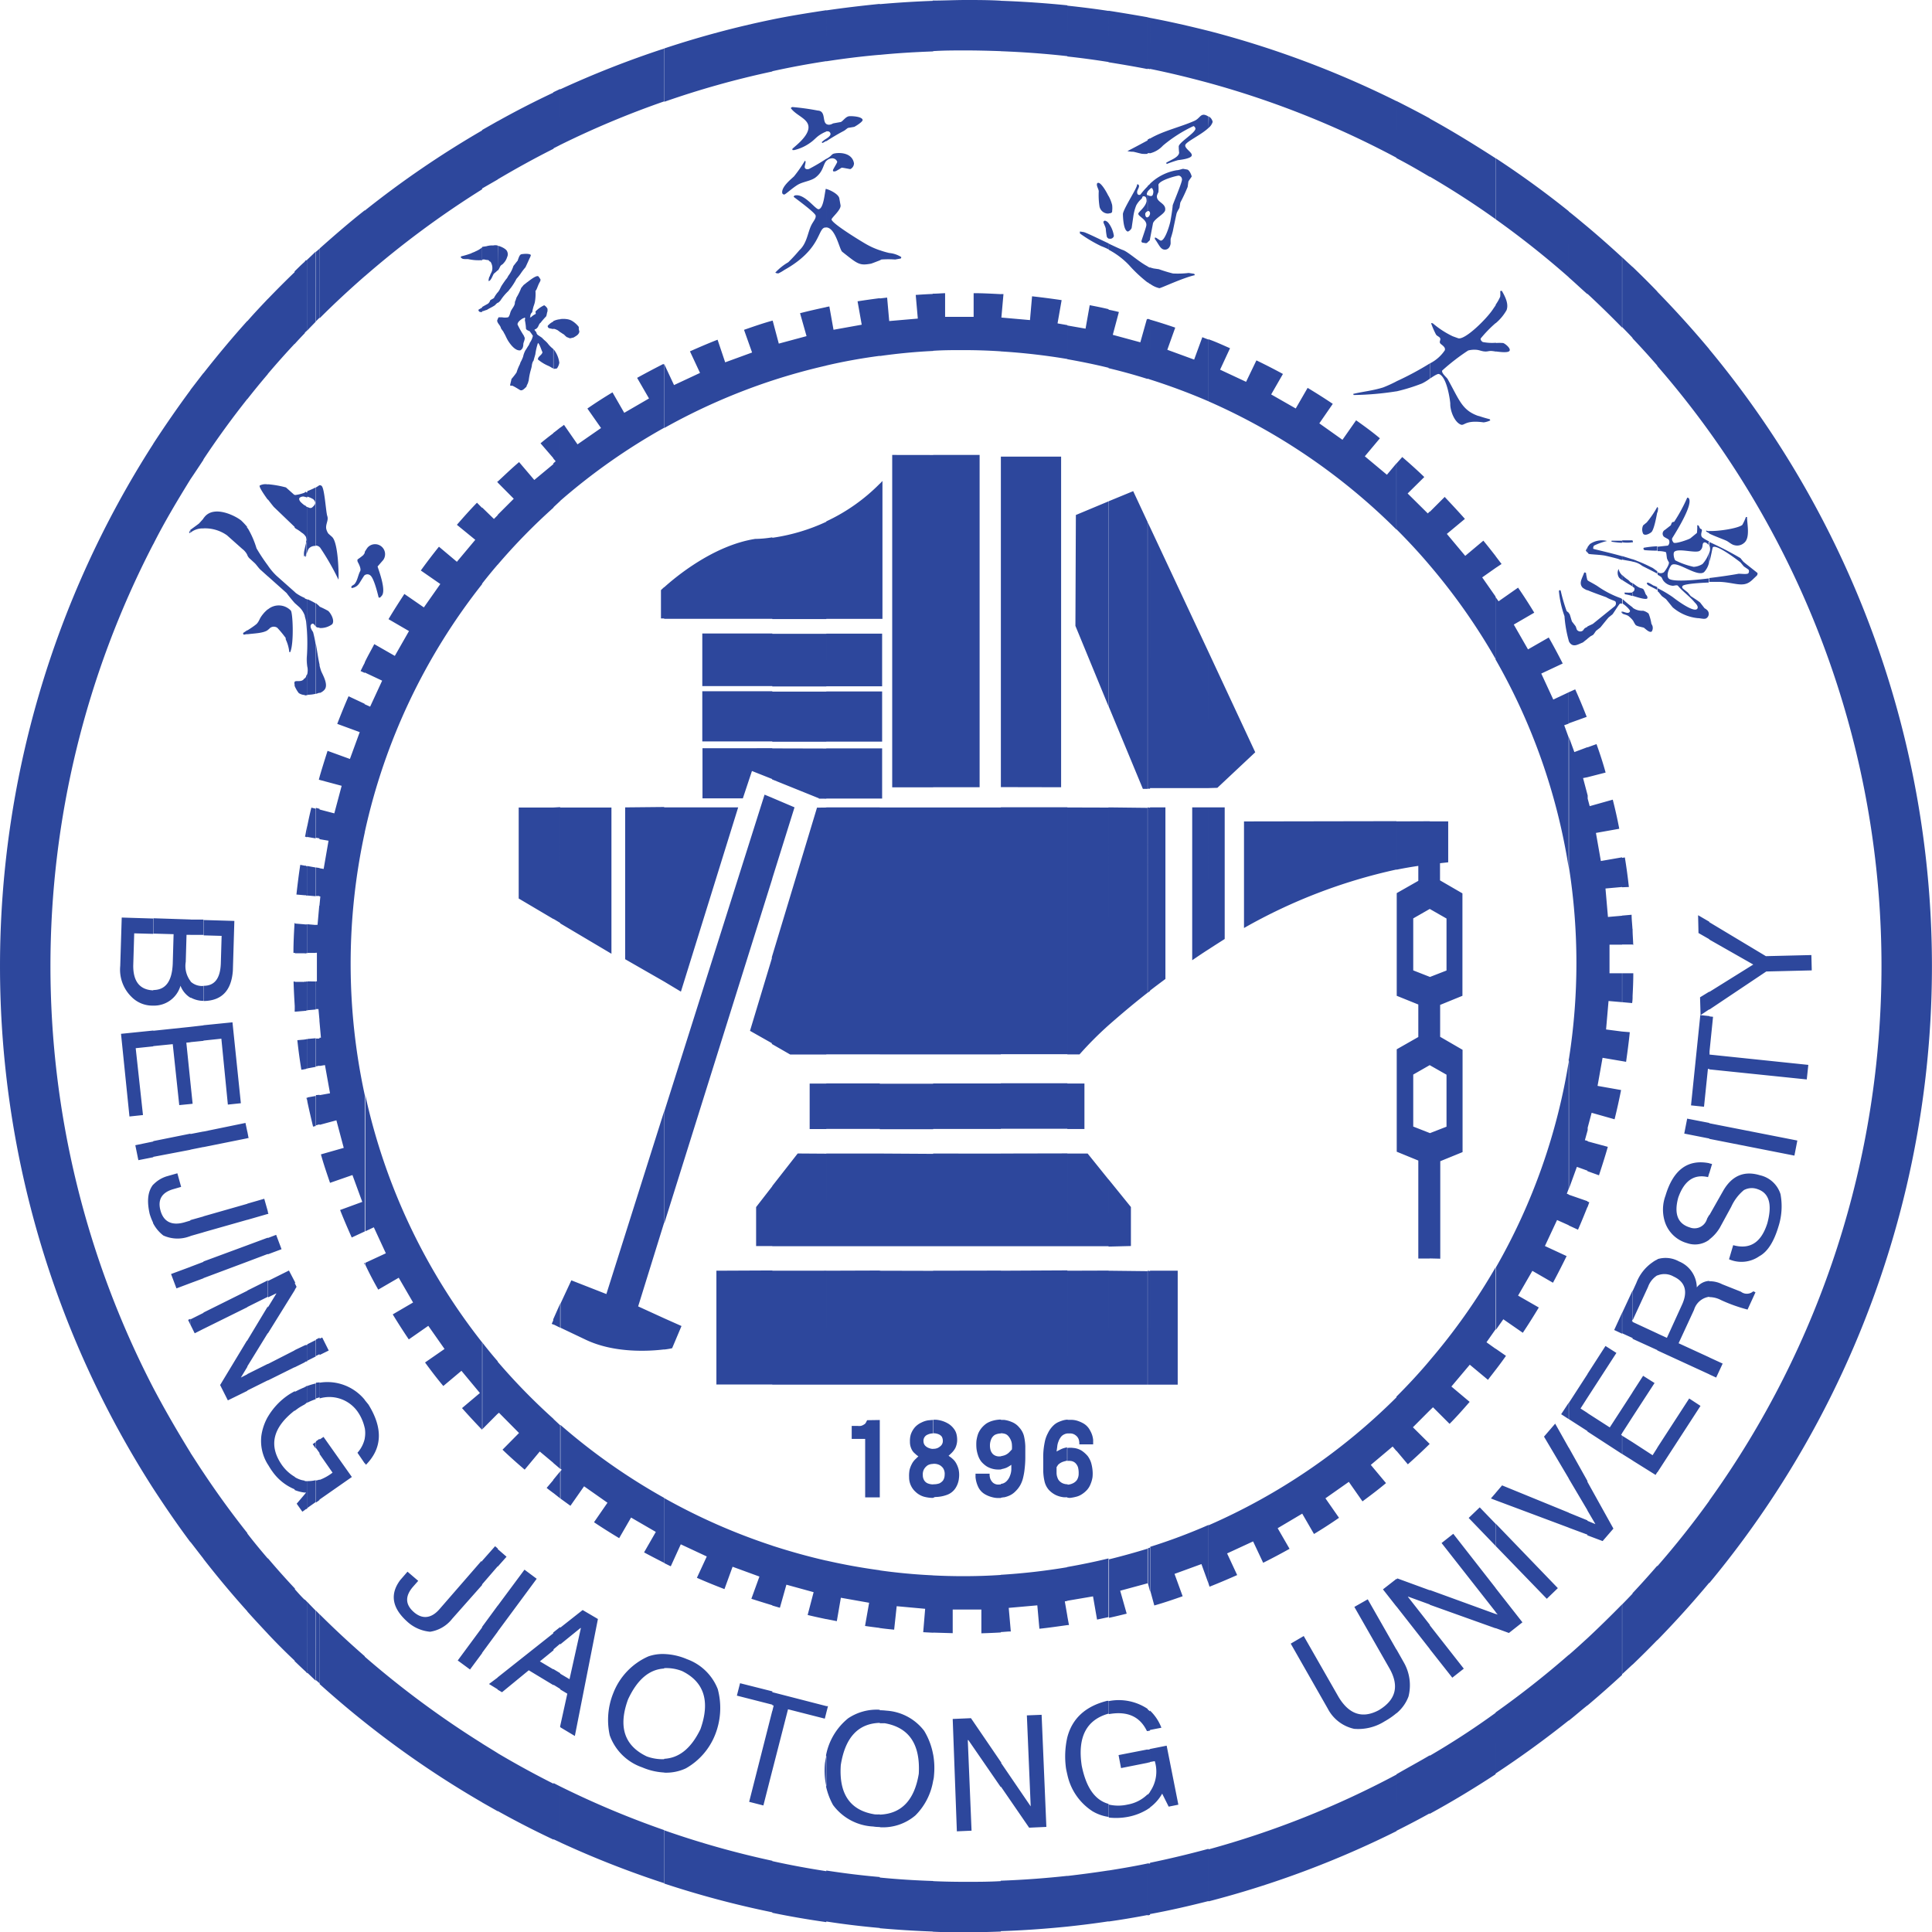 <svg xmlns="http://www.w3.org/2000/svg" viewBox="0 0 297.27 297.31"><defs><style>.cls-1{fill:#2d479c;}</style></defs><g id="图层_2" data-name="图层 2"><g id="图层_1-2" data-name="图层 1"><path class="cls-1" d="M263,243.57V230.89a140.87,140.87,0,0,0,0-164.48V53.75a148.62,148.62,0,0,1,0,189.84Zm0-32.1,1.06.49,1-2.15-2.06-.95v2.61Zm0-11.89a3.86,3.86,0,0,1,1.79.45,24.72,24.72,0,0,0,4.1,1.47l1.22-2.66-.34-.15a1.49,1.49,0,0,1-1.9.06L265,197.61a4.23,4.23,0,0,0-2-.47v2.44Zm0-8.86a6.37,6.37,0,0,0,1.62-1.81l1.76-3.23a7.17,7.17,0,0,1,1.94-2.56,2.55,2.55,0,0,1,2.11-.15c1.8.6,2.29,2.36,1.5,5.26-.95,3-2.7,4.06-5.25,3.36l-.64,2.17a4.8,4.8,0,0,0,4.66-.47c1.26-.68,2.23-2.19,2.94-4.55a10.21,10.21,0,0,0,.32-5,4.29,4.29,0,0,0-3.17-2.91c-2.41-.73-4.28.06-5.62,2.34L263,187v3.73Zm0-10.19.43-1.43L263,179v1.53Zm0-5.3,13.1,2.58.45-2.32L263,172.83v2.4Zm0-10.69L278,166.09l.24-2.24L263,162.26Zm0-2.39.58-5.7-.58-.06Zm0-6.8,8.77-5.87,7-.17-.06-2.36-7,.17L263,141.89v2.67l6.77,3.85L263,152.63v2.72Zm0-65.82h1.62c2.23.09,3.53.9,4.76-.1.11-.07.36-.32.94-.87a.5.5,0,0,0,.1-.39c-.1-.1-2.14-1.68-2.21-1.78l-.42-.52A50.46,50.46,0,0,0,263,83.39v.49a1.41,1.41,0,0,1,0,1.17v1.42c.32-1,.47-2.21.56-2.28.63-.5,4.25,2.34,4.25,2.35l.47.57c.08.1.7.47.78.57a.52.52,0,0,1-.06.54c-.26.21-1.38,0-1.59.08-.92.17-2.64.43-4.41.64v.59Zm0-7.43c.81.39,1.75.72,2.57,1.07.43.19.84.63,1.32.72a1.59,1.59,0,0,0,1.45-.34c1-.77.47-2.92.47-4h-.17a7.9,7.9,0,0,1-.56,1.22c-.7.55-3.76,1-5.08.93Zm0-28.37V66.41q-3.76-5.23-8-10.1V44.88c2.78,2.85,5.44,5.79,8,8.85Zm0,28v.32c-.17-.1-.32-.17-.47-.27a.2.2,0,0,1,0-.15,1.38,1.38,0,0,0,.49.1Zm0,1.58a5.26,5.26,0,0,1-1.1-.64c-.34-.41.06-1-.05-1.17s-.19-.09-.27-.19-.13-.32-.21-.41a.22.22,0,0,0-.22-.08A7.72,7.72,0,0,1,261.1,82l-1,.82c-.21.17-2.38.94-2.6.66s-.29-.53-.17-.72c.79-1.27,3.22-5.21,2.51-6.1-.08-.09-.13-.07-.23-.09a24.92,24.92,0,0,1-2,3.7c-.09.07-.22,0-.34.13s-.13.38-.22.45l-.87.68a.66.66,0,0,0-.27.91l.06.09c.08.12.7.4.79.5a.74.74,0,0,1-.13.92l-1.57.17v.68a3.79,3.79,0,0,1,1.25.15c.11.11.11.62.19,1a2.85,2.85,0,0,0,.28.55c.13.34-.62,1.43-.77,1.55a.86.86,0,0,1-.95,0v.4a4.15,4.15,0,0,1,.57.35c.08.1.21.42.28.51a2,2,0,0,0,1.49.82c.23,0,.61-.16.78,0,.73.89,1.87,1.68,2.6,2.59,0,0,.72.64.32,1-.66.53-3.54-1.7-3.7-1.83a17.11,17.11,0,0,0-2.34-1.38V91l.12.07.49.61c.07.09.62.45.7.54l1,1.23a7,7,0,0,0,3.83,1.66c.45,0,1.08.23,1.38,0a.8.8,0,0,0,.2-1.11.76.76,0,0,0-.2-.2c-.07-.1-.22-.14-.32-.23l-.66-.85c-.13-.15-1.45-1-1.45-1l-.4-.49c-.07-.1-.75-.6-.83-.7a.28.28,0,0,1,0-.4h0c.36-.29,2.49-.44,4-.5V89c-2.76.34-5.7.53-6.17,0s.22-1.87.45-2.06c.85-.68,3.94,1.92,5,1.09a3.13,3.13,0,0,0,.76-1.45V85.06a4.8,4.8,0,0,1-1,1.72,2.88,2.88,0,0,1-1.36.44,11.92,11.92,0,0,1-2.83-1c-.17-.2-.4-1.11-.12-1.34.7-.56,3.33.32,3.91-.15s.28-1,.57-1.22.75.3.77.34h0v-.49Zm0,58.53v2.67l-1.66-.95-.06-2.74,1.72,1Zm0,10.74v2.72l-1.34.89-.08-2.74,1.42-.87Zm0,3.76-1.38-.15-1.43,13.89,2,.21.6-5.82h.25v-2.28h0v-5.87Zm0,16.44v2.4l-3.85-.76.45-2.3Zm0,6.17v1.53l-.19.64q-3.22-.76-4.59,3.17-1,3.72,1.78,4.57a2,2,0,0,0,2.63-1.24.78.78,0,0,0,.05-.14l.32-.56v3.83a3.67,3.67,0,0,1-3.4.53,5,5,0,0,1-3.4-3.19,6.17,6.17,0,0,1,.06-4.11c1.19-4,3.44-5.65,6.74-5Zm0,18.14v2.44a2.83,2.83,0,0,0-2.34,2l-2.38,5.15,4.72,2.17v2.61l-8-3.68v-2.61l1.48.68,2.28-5c1-2.12.55-3.61-1.26-4.44a2.82,2.82,0,0,0-2.5-.15v-2.51a4.24,4.24,0,0,1,3.34.34,4.4,4.4,0,0,1,2.74,4,2.58,2.58,0,0,1,1.91-1Zm0,33.75v12.68q-3.83,4.59-8,8.86V241q4.23-4.84,8-10.08Zm-8-4.3v-3.79l4.91-7.57,1.74,1.14L255,226.57Zm0-147.72V78l.12.15a2.48,2.48,0,0,1-.11.75Zm0-34V56.25q-1.86-2.14-3.81-4.2v-11c1.3,1.25,2.57,2.51,3.81,3.8ZM255,78v.79c-.18,1-.54,2.79-.92,3.1s-1,.56-1.25.24a1.48,1.48,0,0,1,0-1.3l.55-.45A15.12,15.12,0,0,0,255,78Zm0,6v.73c-.83,0-1.79-.06-2-.09l-.13-.17a.23.23,0,0,1,.06-.19,15.79,15.79,0,0,1,2.07-.23Zm0,3.87v.4c-.81-.46-2.24-1.14-2.36-1.23a3.09,3.09,0,0,0-1.45-.62v-.38c.25.09.49.17.68.26a19.91,19.91,0,0,1,2.23,1C254.32,87.36,254.66,87.68,255,87.89Zm0,2.47v.44c-.34-.21-1.39-.7-1.45-.78l-.17-.21c0-.07,0,0,.08-.13s.86.38.92.42a4.78,4.78,0,0,1,.62.26Zm0,103.38v2.51a3.48,3.48,0,0,0-1.43,1.8l-2.34,5.07v-4.49l.55-1.21a6.8,6.8,0,0,1,2.51-3.19,3.48,3.48,0,0,1,.75-.43Zm0,11.38v2.63L251.2,206v-2.6l3.81,1.77Zm0,17.59v3.82l-.26.43-3.54-2.21v-2.82l3.08,2,.73-1.15Zm0,18.2v11.46q-1.86,1.92-3.81,3.79v-11c1.3-1.38,2.57-2.8,3.81-4.23ZM251.2,218V214.2l1.62-2.51,1.76,1.11L251.2,218Zm0-64.76v-3.49h.11C251.31,151,251.26,152.1,251.2,153.27Zm0-7.91V143c0,.81.08,1.6.1,2.41Zm0-49.94V93.5a2.47,2.47,0,0,0,1.62.47,2.24,2.24,0,0,1,.84.43,7,7,0,0,1,.41,1.42c0,.2.19.39.21.58a1,1,0,0,1-.13.76c-.36.3-1.1-.55-1.25-.59-.47-.13-1.06-.21-1.25-.43a4.24,4.24,0,0,1-.34-.59A.69.69,0,0,0,251.2,95.42Zm0-3.72c.93.29,2,.62,2.25.42a.32.32,0,0,0,0-.3c0-.12-.23-.29-.27-.44a4.89,4.89,0,0,0-.28-.64c-.23-.26-.38-.11-.93-.45-.22-.12-.51-.38-.7-.49a.14.14,0,0,0-.11-.06v.53l.3.21a.5.5,0,0,1-.13.56.38.38,0,0,1-.17.08v.63Zm0-8.23v-.24a.26.26,0,0,1,0,.3Zm0-42.45V52c-.53-.57-1.06-1.12-1.6-1.67V39.59c.53.51,1.07,1,1.6,1.49Zm0,42.21v.24h-.06a5,5,0,0,1-1.54,0v-.3h1.58Zm0,2.83v.38c-.51-.12-1.07-.19-1.6-.31v-.54C250.18,85.74,250.73,85.91,251.2,86.06Zm0,3.68v.53c-.41-.25-1.13-.68-1.6-1v-.76a5.53,5.53,0,0,0,.88.72c.16.11.32.34.48.43a.62.62,0,0,0,.24.08Zm0,1.38v.63a6.65,6.65,0,0,0-1.17-.28.43.43,0,0,1-.06-.27,8.42,8.42,0,0,0,1.23,0Zm0,2.38v1.92a6.55,6.55,0,0,0-.6-.58c-.25-.21-.87-.31-.95-.4l-.05-.08V94.1c.22,0,.81.34,1.07.13s.06-.36,0-.47a4.47,4.47,0,0,0-1-.89v-.68a16.62,16.62,0,0,0,1.6,1.31Zm0,49.45v2.41h-1.62v-4.45l1.47-.13c0,.71.09,1.45.13,2.17Zm0,6.83v3.49a5.92,5.92,0,0,1-.07,1.1l-1.53-.14v-4.45Zm0,48.79v4.49l-.11.25h.11v2.6l-1.6-.73V202l1.6-3.44Zm0,15.63V218l-1.62,2.52v-3.8l1.6-2.47Zm0,7.66v2.89l-1.6-1v-2.81l1.6,1Zm0,23.28v11l-1.6,1.49V246.86c.54-.55,1.07-1.1,1.6-1.66Zm-1.62-81.88v-4.51l1.19.1c-.15,1.52-.36,3.05-.57,4.56l-.62-.11Zm0-26.71V132l.43-.07c.25,1.51.45,3,.62,4.55Zm0-97V50.4c-1.74-1.79-3.51-3.51-5.33-5.2V34.89c1.82,1.53,3.59,3.1,5.33,4.7Zm0,43.7v.3a14.4,14.4,0,0,1-1.61-.17.2.2,0,0,1,0-.15h1.63Zm0,2.36c-2-.57-4.36-1.08-4.42-1.14s0-.39.11-.49a9.53,9.53,0,0,1,2-.71,3.23,3.23,0,0,0-2.63.47,5.85,5.85,0,0,0-.38.49V85l.17.21c.08.09,1.74.13,2.51.28.55.12,1.55.36,2.06.51a2,2,0,0,0,.59.15v-.54Zm0,2.92v.76a2.82,2.82,0,0,1-.46-.38,1.34,1.34,0,0,1-.07-1.34,1.72,1.72,0,0,0,.43.85A.52.52,0,0,1,249.58,88.53Zm0,3.68-.17-.13a15,15,0,0,1-3.68-1.91c-.74-.45-1.36-.75-1.4-.81a.26.26,0,0,1-.08-.13V90.8c.78.34,1.95.75,2.89,1.09.62.38,1.3.53,1.42.66a.59.59,0,0,1-.1.72L245.08,96l-.83.39v1.89l.48-.38c.13-.06.25-.13.37-.2s.42-.59.51-.66l.63-.49c.09-.1,1.2-1.5,1.3-1.57l.56-.45c.1-.08,1-1.55,1.14-1.63a.4.4,0,0,1,.34,0v-.68Zm0,1.91v.26l-.08-.09v-.15a.06.06,0,0,1,.06,0Zm0,37.82v4.57l-2.55.23.38,4.38,2.17-.19v4.45h-1.93v4.4h1.93v4.45l-2.08-.18-.38,4.38,2.46.32v4.55l-3-.51-.77,4.32,3.62.64c-.3,1.51-.63,3-1,4.5l-3.53-1-.72,2.7V122.47l.42,1.57,3.55-1c.38,1.48.72,3,1,4.48l-3.59.64.76,4.32,3.17-.55Zm0,70.09v3.21l-1.21-.57Zm0,14.72v3.82l-.15.24.15.1v2.84l-5.33-3.46v-2.84l3.44,2.21Zm0,30.13v10.87c-1.74,1.6-3.51,3.17-5.33,4.7V252.07c1.82-1.7,3.59-3.44,5.33-5.21Zm-5.33-10.69V234l1.23.51-1.23-2.1V228l4,7.2-1.66,1.92-2.36-.89Zm0-21.1v-3.64l2.78-4.32,1.68,1.07Zm0-29.31v-.87l.29.11C244.44,185.27,244.35,185.52,244.25,185.78Zm0-5.55v-4.59l3.14.85c-.42,1.48-.89,2.93-1.36,4.38l-1.78-.64Zm0-60.61V115l1.4-.51c.51,1.43,1,2.91,1.4,4.38Zm0-84.71V45.26c-1-.87-1.9-1.74-2.88-2.59V32.53c1,.78,1.92,1.57,2.88,2.36Zm0,49.38v.77l-.24-.3A1.4,1.4,0,0,1,244.25,84.29Zm0,5v1.57a2.57,2.57,0,0,1-.77-.44c-.57-.7-.06-1.34.28-2.3a.45.45,0,0,1,.27.06A8.38,8.38,0,0,0,244.25,89.29Zm0,7.15v1.89c-.17.13-.39.3-.69.55-.74.28-1.42.79-2,.09a1.24,1.24,0,0,1-.19-.36V94.33l.11.11c.09.1.34,1.12.41,1.21l.51.66c.1.1.17.51.25.61a.64.64,0,0,0,.89.11c.09-.08.2-.28.3-.36s.21-.11.41-.23Zm0,18.56v4.62l-.67.13.71,2.68v51.49l-.43,1.55.43.11v4.59l-1.66-.6-1.22,3.36v-20a95.12,95.12,0,0,0,0-29.46v-20l.83,2.28,2-.75Zm0,69.91v.84c-.47,1.17-.94,2.34-1.45,3.49l-1.43-.66v-4.73l2.88,1Zm0,26.54v3.64l-1.06,1.66,1.09.7v2.79l-2.88-1.85v-2.51l2.88-4.45Zm0,16.51v4.44l-2.88-4.87v-4.78l2.88,5.15Zm0,6v2.2l-2.88-1.07v-2.3Zm0,18.1V262.4c-1,.79-1.9,1.59-2.88,2.36V254.65c1-.85,1.92-1.71,2.88-2.58Zm-2.88-140.73v-4.78l1-.45c.62,1.37,1.21,2.79,1.77,4.23Zm0-78.81V42.65a139.05,139.05,0,0,0-11.22-8.9v-9.4q5.83,3.82,11.25,8.17Zm0,61.78v4.28a19.12,19.12,0,0,1-.65-3.75,15.75,15.75,0,0,1-.86-3.89l.13-.11a.23.23,0,0,1,.15.09,25.91,25.91,0,0,0,.91,3.12,2,2,0,0,0,.32.26Zm0,12.25L239,107.64l-1.85-4,3.3-1.55c-.7-1.37-1.42-2.73-2.15-4l-3.19,1.83-2.19-3.82,3.15-1.83c-.81-1.33-1.64-2.62-2.49-3.85l-3,2.1-.47-.66v9.6a93.77,93.77,0,0,1,11.25,32v-20l-.68-1.87.68-.24v-4.75Zm0,56.38v20l-.29.77.29.11v4.74l-1.79-.8-1.87,4,3.34,1.55c-.68,1.38-1.38,2.76-2.1,4.1l-3.17-1.83-2.2,3.81,3.19,1.83c-.8,1.32-1.61,2.62-2.46,3.89l-3-2.08-1.13,1.61V195a93.56,93.56,0,0,0,11.25-32Zm0,52.94v2.51l-1.16-.75Zm0,6.91v4.72l-3.8-6.42,1.72-2Zm0,10v2.3l-11.25-4.21v-1.12l1-1.17,10.25,4.19Zm0,21.85v10.12q-5.42,4.33-11.25,8.17v-9.4A141.64,141.64,0,0,0,241.37,254.63Zm-11.25-4.09v-2.19l.32.11-.32-.39v-3.69l4.13,5.27-2.08,1.64-2-.73Zm0-12.65L238,246l1.7-1.64-9.55-9.91v3.4Zm0-27.1v-3.25l1.6,1.11C231.19,209.37,230.66,210.09,230.12,210.79Zm0-123.37V85.57l.92,1.21Zm0-33.31V52.78a7.62,7.62,0,0,1,1.17,0c.3.1,1.13.76,1,1.15s-1.34.25-2.17.14Zm0-4.35V46.9a6.71,6.71,0,0,0,.71-1.25,4,4,0,0,0,0-.85c.1-.06.14,0,.23-.08.7,1.17,1.06,2.16.75,3a7.4,7.4,0,0,1-1.66,2Zm0-25.42v9.41c-3.27-2.34-6.67-4.53-10.16-6.57V18.23c3.48,1.91,6.87,4,10.16,6.12Zm0,22.56v2.85a18.91,18.91,0,0,0-2.29,2.36c-.07.23.21.51.34.55a7.5,7.5,0,0,0,2,.11V54.1a5.93,5.93,0,0,0-.72-.1c-.47,0-.55.11-1,.08s-.81-.21-1.21-.25a3.78,3.78,0,0,0-1.34.1,32.31,32.31,0,0,0-4,3.09c-.13.4.7,1.06.83,1.28,1.81,3.21,2.19,4.8,4.7,5.69.13,0,.76.26,1.79.51,0,.07.1.09.06.2a3.19,3.19,0,0,1-1,.29c-2.83-.4-2.93.54-3.49.35-1-.37-1.68-2.17-1.64-3.24,0-.21-.46-4.12-1.74-4.55-.19-.08-.79.3-1.38.7V55.91a6,6,0,0,0,2.27-2c.19-.51-.49-.83-.68-1.06s0-.45,0-.66c0-.38-.5-.42-.68-.74a13,13,0,0,1-.74-1.71c.08-.06.11,0,.25,0a13.85,13.85,0,0,0,3.07,2l.83.3c1,.36,4.38-2.94,5.4-4.51.11-.17.26-.38.4-.58Zm0,38.67v1.85l-2.06,1.45,2.06,2.95v9.6A94.62,94.62,0,0,0,220,87V78.75l2.29-2.29c1.05,1.12,2.09,2.23,3.11,3.38l-2.78,2.31,2.83,3.38,2.79-2.34c.66.8,1.28,1.59,1.91,2.4Zm0,109.38v9.61l-1.4,2,1.4,1v3.25c-.38.51-.78,1-1.17,1.53l-2.8-2.33-2.83,3.36,2.81,2.36c-1,1.15-2,2.29-3.09,3.38l-2.55-2.55-.53.51v-7.68A94.62,94.62,0,0,0,230.12,195Zm0,34.81v1.11l-.72-.28.72-.83Zm0,4.73v3.4l-4.14-4.3,1.7-1.63,2.44,2.53Zm0,9.87L223.61,236l-1.8,1.42,8.31,10.59Zm0,4v2.21L220,246.92v-2.27l10.16,3.7Zm0,15.19V273c-3.29,2.15-6.68,4.21-10.16,6.1v-8.93A120.57,120.57,0,0,0,230.12,263.55ZM220,253.75l3.46,4.39,1.77-1.39L220,250.08v3.67Zm0-60.12V174.36l2.57-1v-8L220,163.9h0V150.33l2.57-1v-8L220,139.86h0V126.38h2.83v6.3l-1.26.14v2.64l3.45,2v15.76l-3.43,1.4v4.91l3.45,2v15.74l-3.43,1.4v15Zm0-175.41v9c-1.68-1-3.4-2-5.13-2.89V15.54C216.59,16.41,218.31,17.3,220,18.22Zm0,37.7v2.34a7.26,7.26,0,0,1-1.22.75,28.06,28.06,0,0,1-3.91,1.21h0V58.67A46.75,46.75,0,0,0,220,55.92Zm0,22.8V87c-1.62-1.92-3.34-3.77-5.13-5.56V71.32l.89-1c1.15,1,2.28,2,3.39,3.08l-2.56,2.53L219.69,79l.3-.3Zm0,47.64v13.49l-2.55,1.46v8l2.55,1h0v13.57l-2.55,1.46v8l2.55,1h0v19.31h-1.77V178.57l-3.32-1.36V161.45l3.32-1.89v-5l-3.32-1.34v-15.8l3.32-1.89v-2.3c-1.13.17-2.25.36-3.36.59v-7.44Zm0,83V217l-2.6,2.61,2.58,2.56c-1.09,1.08-2.22,2.12-3.36,3.14l-1.75-2.08v-8.34c1.79-1.79,3.51-3.64,5.13-5.57Zm0,35.26v2.26l-3.3-1.2h-.08L220,250v3.73l-5.13-6.55V243l.15-.13,5,1.83Zm0,25.46V279c-1.68.94-3.4,1.83-5.13,2.7V273C216.59,272,218.31,271.08,220,270.08Zm-5.13-6.49v-9.8l1.13,2a7.07,7.07,0,0,1,.72,5.25,6.13,6.13,0,0,1-1.85,2.58Zm0-248.06v8.74a139.93,139.93,0,0,0-28.92-11.52v-8a148.51,148.51,0,0,1,28.92,10.81Zm0,43.13v1.55a45.44,45.44,0,0,1-6.59.57l-.07-.17c1.37-.34,3-.49,4.62-1a21,21,0,0,0,2-.91Zm0,12.63-1.47,1.76L210,70.21l2.32-2.77c-1.19-1-2.42-1.89-3.66-2.77l-2.1,3L203,65.14l2.07-3c-1.26-.85-2.56-1.67-3.87-2.46l-1.83,3.17-3.78-2.16,1.81-3.15q-2-1.09-4.08-2.09l-1.59,3.3-4-1.87,1.53-3.3c-1.09-.47-2.2-1-3.32-1.38v9.55a95.11,95.11,0,0,1,28.92,19.73V71.29Zm0,55.06v7.44a83.07,83.07,0,0,0-23.46,9v-16.4Zm0,88.58v8.34l-.59-.7-3.36,2.83,2.34,2.8c-1.19,1-2.39,1.9-3.62,2.81l-2.1-3-3.6,2.53,2.09,3q-1.89,1.31-3.85,2.49l-1.81-3.13-3.78,2.24,1.83,3.17c-1.34.75-2.7,1.47-4.06,2.15l-1.55-3.29-4,1.85,1.55,3.33c-1.4.62-2.81,1.22-4.25,1.79l-.15-.45v-9A94.55,94.55,0,0,0,214.87,215Zm0,28-2.08,1.62,2.08,2.65v-4.27Zm0,10.87v9.8a11.44,11.44,0,0,1-1.83,1.26,7.57,7.57,0,0,1-4.68,1.15,6,6,0,0,1-4.06-3.11l-5.7-10,2-1.17,5.38,9.41q2.43,4,6.17,2c2.64-1.58,3.19-3.73,1.62-6.47l-5.38-9.42,2.06-1.17,4.38,7.68Zm0,19.18v8.77a147.87,147.87,0,0,1-28.92,10.81v-8a139.9,139.9,0,0,0,28.92-11.51Zm-28.92-126.9V124.23h2.49v20.25c-.86.55-1.7,1.08-2.49,1.6Zm0-24.82V100.33l7.19,15.42-5.83,5.47Zm0-101.58a1.89,1.89,0,0,0,.64-.93,1.28,1.28,0,0,0-.59-.83Zm0-14.93v8c-3-.81-5.94-1.53-9-2.15V2.75C179.94,3.31,182.94,4,185.94,4.75Zm0,13.15v1.78c-1.13,1.09-3.49,2.13-3.58,2.66s1.13,1.13,1,1.6-1.7.65-2.11.7a17.8,17.8,0,0,0-1.74.59l-.09-.17c.6-.42,1.9-.81,2-1.55a8.64,8.64,0,0,1-.06-1c.1-.64,2.45-2,2.57-2.68a.48.48,0,0,0-.3-.43,21.44,21.44,0,0,0-4.7,3,4,4,0,0,1-2,1.19V21.32c.05,0,.11-.05.17-.09,2-1.13,4.62-1.72,6.66-2.63.81-.37.89-1,1.53-.94a1.47,1.47,0,0,1,.6.26Zm0,34.32v9.53c-2.94-1.27-5.95-2.39-9-3.36V49.18c1.32.38,2.6.79,3.88,1.23l-1.22,3.41,4.13,1.51L185,51.88c.3.13.62.25.92.36Zm0,48.11v20.93h-9V81.12l9,19.21Zm0,23.9v21.85c-.87.55-1.7,1.12-2.51,1.67V124.23Zm0,110.43v9l-1.09-3-4.14,1.51,1.25,3.44c-1.44.51-2.89,1-4.36,1.42l-.62-2.27V238a87.81,87.81,0,0,0,9-3.38Zm0,49.85v8c-3,.76-5.94,1.44-9,2v-7.89q4.5-.93,9-2.15Zm-9-6.43v-2.4a5.44,5.44,0,0,0,.73-4.7l-.73.13v-2l2.56-.51,1.8,9.08-1.49.3-1-2a6.72,6.72,0,0,1-1.9,2.14Zm0-11.88v-3a7.22,7.22,0,0,1,1.75,2.64l-1.75.34Zm0-53.15V195.52h4.26v17.53Zm0-60.62v-28.2h2.37v26.4C178.48,151.26,177.69,151.84,176.94,152.43Zm0-108.76V41.14a3.86,3.86,0,0,0,.58.17l.78.11a22.1,22.1,0,0,0,2.17.66A14.1,14.1,0,0,0,182.9,42l.85.13a.78.78,0,0,1,.09.21c-1.85.41-5.19,2-5.45,2a3.72,3.72,0,0,1-1.45-.68Zm0-6.8V30.15c.34.06.43-.09.49-.43a.87.87,0,0,0-.23-.81,1.35,1.35,0,0,0-.26.15v-.79a7.78,7.78,0,0,1,4.11-2.08c.34,0,.89-.23,1-.21l.57.1c.43.05.73,1,.73,1.07s-.49.68-.51.81l-.11.8a26.13,26.13,0,0,1-1.13,2.41l-.12.74c0,.13-.39.64-.47,1-.22,1-.49,2.29-.56,2.66-.21.83-.33,1.08-.34,1.21s0,.57,0,.7c-.08.53-.4,1-1,.92s-.84-.86-1.43-1.64v-.17c.07-.05.06-.05.19,0s.58.41.71.43c.63.09,1.36-2.28,1.5-3,.28-1.57.34-2.28.35-2.42s1.33-3.26,1.42-3.88a.61.61,0,0,0-.47-.7c-.34,0-3,.7-3.15,1.41a6.2,6.2,0,0,1,0,1.14,2.53,2.53,0,0,0-.22.52c-.17,1.06,1.43,1.12,1.26,2.25-.09.59-1.6,1.27-1.87,2l-.49,2.57.07,0Zm0-34.12v7.89a2.33,2.33,0,0,1-.38-.08V2.67A2.33,2.33,0,0,1,176.94,2.75Zm0,18.55v2.27h-.38V21.48a2.82,2.82,0,0,0,.38-.21Zm0,7v.79a2.4,2.4,0,0,0-.38.4v-.85Zm0,1.88V36.9a1.19,1.19,0,0,1-.38.36V33.41c.23,0,.36-.38.38-.49s0-.41-.25-.45h-.11V30a.7.7,0,0,0,.34.15Zm0,11v2.53c-.12-.1-.25-.19-.38-.28V41c.13.08.26.13.38.19Zm0,8v9.21l-.38-.13V49.05l.38.11Zm0,32v40.18h-.36v-41l.38.81Zm0,43.11v28.2l-.36.26V124.23Zm0,71.29v17.47h-.36V195.52Zm0,42.52v6.76l-.32-1.25h0v-5.37l.38-.14Zm0,25.18v3l-.38.08V263l.38.32Zm0,5.87v2l-.38.08v-2Zm0,6.59v2.4c-.12.07-.25.17-.38.24v-2.23a1.36,1.36,0,0,0,.24-.24c0-.06.1-.11.14-.17Zm0,11v7.89a2.33,2.33,0,0,1-.38.08v-8Zm-.38-284v7.89c-2-.39-4-.73-6-1.05V1.65q3,.47,6,1Zm0,18.84v2.09a5.47,5.47,0,0,1-.81,0c-.14,0-1.25-.31-1.38-.32a4.08,4.08,0,0,1-.91-.1c1-.51,1.91-1,3.1-1.64Zm0,7.1v.85a.66.66,0,0,0-.11.26.3.3,0,0,0,.11.28v2.44a.54.54,0,0,0-.36.39c0,.06,0,.51.28.55h.1V37.3a.5.5,0,0,1-.28.12l-.59-.1c0-.07-.11-.09-.09-.23s.69-2,.75-2.39c.13-.93-1.3-1.42-1.23-1.83,0-.25,1.12-1,1.27-1.91,0-.24,0-.7-.36-.75s-.21.13-.43.39a3.53,3.53,0,0,0-.8,1,7.19,7.19,0,0,0-.45,1.71l-.26,1.78a1.11,1.11,0,0,1-.57.54c-.77-.11-.77-2.73-.77-2.73.15-.95,2.45-4.36,2.15-4.53h.19a.33.33,0,0,1,.13.34c0,.13-.25.58-.27.71s-.05.53.27.57a.29.29,0,0,0,.3-.15,10.77,10.77,0,0,1,1-1.13Zm0,12.34v2.44a21.16,21.16,0,0,1-2.85-2.67,12.17,12.17,0,0,0-3.12-2.36v-.94c1,.47,1.84.87,2.23,1,.85.34,2.42,1.81,3.74,2.49Zm0,8.1v9.19q-2.94-.93-6-1.66v-9c.53.11,1.06.22,1.59.36l-.94,3.51,4.24,1.15,1-3.55Zm0,31.26v41h-.72l-5.25-12.66V77.12l3.76-1.55,2.21,4.74Zm0,43.92v28.45c-2.44,1.91-4.4,3.6-6,5V124.23Zm0,71.29v17.46h-6V195.52Zm0,42.66v5.37l-4.21,1.14,1,3.53c-.9.22-1.81.45-2.72.64v-9c2-.49,4-1.05,6-1.66Zm0,24.72v3.38h-.1c-1.07-2.23-3-3.1-5.81-2.61h-.06v-2a8,8,0,0,1,6,1.21Zm0,6.27v2l-4.08.81-.38-2,4.46-.87Zm0,6.92v2.23a8.9,8.9,0,0,1-2.81,1.12,9.87,9.87,0,0,1-3.16.15v-2a6.5,6.5,0,0,0,2.91,0,5.78,5.78,0,0,0,3.06-1.57Zm0,10.59v7.91c-2,.38-4,.72-6,1v-7.85c2-.32,4-.66,6-1.08Zm-6-94.94V181.47l3.44,4.25v6Zm0-155.11V34.32a4.3,4.3,0,0,1,.82,2,.58.58,0,0,1-.65.41h-.17Zm0-3.84V30.15a5.76,5.76,0,0,1,.55,1.39,3.62,3.62,0,0,1,0,.93c.05.28-.27.36-.5.36Zm0-31.18V9.54c-2.09-.33-4.21-.62-6.34-.85V.87c2.14.23,4.25.49,6.34.81Zm0,28.47v2.71h-.17a1.37,1.37,0,0,1-1.22-1.07,11.45,11.45,0,0,1-.12-2.34c0-.34-.34-.78-.28-1.12a.2.2,0,0,1,.22-.2h0c.37,0,1.05,1,1.54,2Zm0,4.17V36.7a.57.57,0,0,1-.26-.25,9.15,9.15,0,0,1-.17-1.28c-.06-.32-.38-.89-.36-1a.23.23,0,0,1,.27-.21h0a.9.9,0,0,1,.52.38Zm0,3.13c-1.64-.77-3.56-1.72-3.88-1.75l-.53-.08v.3a21.55,21.55,0,0,0,3.27,1.95,10.31,10.31,0,0,1,1.18.52v-.94Zm0,10.14v9c-2.07-.51-4.2-.94-6.34-1.32V50.08l2.8.49.64-3.61c1,.19,1.94.38,2.9.61Zm0,29.56v31.54L165.47,96.3l.07-17.06,5-2.09Zm0,47.11v33.49a54.11,54.11,0,0,0-4.47,4.49h-1.87v-38Zm0,57.24v10.25h-6.34V177.49h3.12l3.22,4Zm0,14v17.55h-6.34V195.52Zm0,44.32v9l-1.77.38-.62-3.57-4,.68v-5.19c2.14-.38,4.27-.81,6.34-1.32Zm0,21.85v2q-5.12,1.43-4.13,8c.67,3.33,2,5.3,4.13,5.89v2a6.64,6.64,0,0,1-2.47-.87,8.89,8.89,0,0,1-3.87-5.63v-5.77c.76-2.89,2.8-4.76,6.12-5.59h.22Zm0,26.11v7.85c-2.09.32-4.2.58-6.34.81v-7.79q3.21-.37,6.34-.85Zm-6.34-37.73a1,1,0,0,1,.25,0l-.25-1.36v1.36Zm0-19.61v-2h.08a2.08,2.08,0,0,0,.73-.19,1.63,1.63,0,0,0,.65-.51,1.78,1.78,0,0,0,.28-1,3.38,3.38,0,0,0-.11-1,1.69,1.69,0,0,0-.38-.61,1.21,1.21,0,0,0-.76-.34,2,2,0,0,0-.49,0v-2a3.47,3.47,0,0,1,.91,0,2.89,2.89,0,0,1,1.34.45,4.56,4.56,0,0,1,.89.81,3.63,3.63,0,0,1,.51,1,6.27,6.27,0,0,1,.22,1.13,5.24,5.24,0,0,1,0,1.12,4.38,4.38,0,0,1-.28,1,3,3,0,0,1-.53.91,4,4,0,0,1-.79.68,2.79,2.79,0,0,1-1,.43,5.71,5.71,0,0,1-.92.16Zm0-9.88v-2.09h.34a3.41,3.41,0,0,1,1.1.11,4.8,4.8,0,0,1,1.07.46,2.63,2.63,0,0,1,1,1.09,3.48,3.48,0,0,1,.46,1.44v.67h-2.13a2.25,2.25,0,0,0-.07-.69,1.29,1.29,0,0,0-.44-.66,1.37,1.37,0,0,0-1-.33h-.33Zm0-46.84v-7h2.63v7Zm0-172.9V8.64c-3.38-.38-6.79-.63-10.25-.76V.12C157.43.24,160.86.48,164.24.82Zm0,49.23v5.19A98,98,0,0,0,154,54.07V45.25h.4l-.32,3.61,4.4.39.32-3.66c1.53.17,3,.36,4.55.59l-.63,3.58,1.53.27Zm0,74.16v38H154v-38Zm0,42.47v7H154v-7Zm0,10.79v14.28H154V177.49Zm0,18v17.58H154V195.52Zm0,23v2.09a1.56,1.56,0,0,0-.87.4,2.47,2.47,0,0,0-.51.87,2.67,2.67,0,0,0-.18.79l-.1.72c.27-.15.53-.28.78-.4a4,4,0,0,1,.84-.24h0v2.05a5.47,5.47,0,0,0-.58.15,2,2,0,0,0-.81.49l-.23.36v.89a2,2,0,0,0,.14.72,1.26,1.26,0,0,0,.39.6,1.53,1.53,0,0,0,.61.34,1.77,1.77,0,0,0,.56.08v2h-.56a3.87,3.87,0,0,1-1.21-.32,3.64,3.64,0,0,1-1.12-.82,3,3,0,0,1-.66-1.3,8,8,0,0,1-.2-1.62v-1.81a11.51,11.51,0,0,1,.07-1.63c.05-.41.12-.82.21-1.22a4.88,4.88,0,0,1,.45-1.17,3.91,3.91,0,0,1,.76-1.08,2.64,2.64,0,0,1,.89-.62,5,5,0,0,1,.85-.29,3.43,3.43,0,0,1,.56-.07Zm0,22.67v5.19l-.39.07.39,2.25v1.4c-1.43.2-2.87.41-4.3.56l-.32-3.6-4.4.39.32,3.63c-.51,0-1,.07-1.55.09v-8.81a98,98,0,0,0,10.25-1.17Zm0,26.16v5.77c-.07-.32-.15-.64-.21-1a13.3,13.3,0,0,1,.21-4.79Zm0,21.33v7.81c-3.38.34-6.81.59-10.25.7v-7.76C157.45,289.25,160.86,289,164.24,288.63ZM154,274.94v-3.73l4.59,6.73-.59-14,2.27-.09L161,281.1l-2.65.12L154,274.89Zm0-44.5v-2.12a1.37,1.37,0,0,0,.87-.41,2.22,2.22,0,0,0,.55-.89,2.76,2.76,0,0,0,.19-.94v-.7a5.62,5.62,0,0,1-.74.45,4.1,4.1,0,0,1-.83.23H154v-2a4,4,0,0,0,.57-.14,2,2,0,0,0,.79-.54l.34-.36a4.57,4.57,0,0,0,0-.74,1.89,1.89,0,0,0-.17-.7,2.26,2.26,0,0,0-.41-.64,1.08,1.08,0,0,0-.57-.34,2.22,2.22,0,0,0-.57-.07v-2.06h.49a4.46,4.46,0,0,1,1.19.32,2.84,2.84,0,0,1,1.17.85,3.09,3.09,0,0,1,.72,1.3,8.35,8.35,0,0,1,.21,1.57v1.83a14.67,14.67,0,0,1-.1,1.62,9.63,9.63,0,0,1-.21,1.29,4.65,4.65,0,0,1-.43,1.2,4.13,4.13,0,0,1-.76,1,3,3,0,0,1-.9.65,4.27,4.27,0,0,1-.83.28c-.19,0-.4.06-.59.08Zm0-109.33V70.26h9.27v50.87Zm0-121V7.87c-1.79-.06-3.58-.11-5.4-.11s-3.39,0-5.09.11V.09c1.7,0,3.4-.09,5.09-.09S152.2,0,154,.11Zm0,45.13v8.82c-1.92-.13-3.85-.19-5.81-.19-1.57,0-3.11,0-4.68.11V45.19c.64,0,1.26-.06,1.91-.08v3.64h4.39V45.11c1.4,0,2.8.08,4.19.15Zm0,25v50.87h0V70.24Zm0,54v38H143.58v-38Zm0,42.47v7H143.58v-7Zm0,10.79v14.25H143.58V177.49Zm0,18v17.55H143.58V195.52Zm0,23v2.06h0a2.15,2.15,0,0,0-.93.22,1.45,1.45,0,0,0-.55.65,2.45,2.45,0,0,0-.2.88,2.69,2.69,0,0,0,.09.8,1.5,1.5,0,0,0,.38.64,1.39,1.39,0,0,0,1,.34h.28v2a4.31,4.31,0,0,1-.88,0,3.48,3.48,0,0,1-1.33-.44,3.81,3.81,0,0,1-.88-.77,3.16,3.16,0,0,1-.51-1,5,5,0,0,1-.23-1.08,6.86,6.86,0,0,1,0-1.11,5.67,5.67,0,0,1,.26-1.08,3.49,3.49,0,0,1,.53-.89,3.88,3.88,0,0,1,.76-.7,3.58,3.58,0,0,1,.94-.41,4.77,4.77,0,0,1,.93-.17,1.15,1.15,0,0,1,.37,0Zm0,9.87v2.12h-.22a3.41,3.41,0,0,1-1.1-.12,4.27,4.27,0,0,1-1.09-.43,2.61,2.61,0,0,1-1-1,4.42,4.42,0,0,1-.49-1.66l0-.53h2.17a2,2,0,0,0,.09.74,1.63,1.63,0,0,0,.44.66,1.28,1.28,0,0,0,1,.26H154Zm0,14v8.81c-1,.06-2,.1-3,.13v-3.66h-4.41v3.64l-3.06-.09v-8.8c1.57.08,3.11.12,4.68.12,2,0,3.89-.06,5.81-.19Zm0,28.9V275l-5-7.26h-.09l.58,13.94-2.26.1-.64-17.29,2.81-.12,4.68,6.86Zm0,18.17v7.76c-1.79.07-3.58.11-5.4.11s-3.39,0-5.09-.09v-7.78c1.7.08,3.4.11,5.09.11s3.61,0,5.4-.11ZM143.58,274v-4.06a11.8,11.8,0,0,1,.13,3.25A3.61,3.61,0,0,1,143.58,274Zm0-43.54v-2.08h.17a2.54,2.54,0,0,0,.77-.13,1.62,1.62,0,0,0,.57-.44,1.58,1.58,0,0,0,.26-.87,1.61,1.61,0,0,0-.26-1.07,1.89,1.89,0,0,0-.47-.42,1.83,1.83,0,0,0-.89-.22h-.15v-2.31h0a1.57,1.57,0,0,0,.71-.13,1.87,1.87,0,0,0,.53-.39,1,1,0,0,0,.25-.67,1.29,1.29,0,0,0-.17-.69,1.16,1.16,0,0,0-.49-.36,2.08,2.08,0,0,0-.78-.15h0v-2.08H144a4.32,4.32,0,0,1,2,.66,3.06,3.06,0,0,1,.76.72,2.23,2.23,0,0,1,.43.92,3.72,3.72,0,0,1,.08,1,3,3,0,0,1-.28,1.06,3.34,3.34,0,0,1-.61.79l-.43.4a4.27,4.27,0,0,1,.6.45,2.48,2.48,0,0,1,.55.66,4,4,0,0,1,.4,1,4,4,0,0,1,.05,1.34A3.41,3.41,0,0,1,147,229a2.61,2.61,0,0,1-1.27,1,5.43,5.43,0,0,1-1.87.34Zm0-109.33V70h7.15v51.13Zm0-121V7.91c-2.76.1-5.49.26-8.21.53V.64C138.09.4,140.82.23,143.58.13Zm0,45.1V54c-2.78.13-5.51.4-8.21.78V45.92l1.13-.13.32,3.61,4.4-.38-.32-3.64c.89-.06,1.79-.12,2.68-.15Zm0,24.78v51.13h-6.3V70Zm0,54.23v38h-8.21v-38Zm0,42.51v7h-8.21v-7Zm0,10.79v14.21h-8.21V177.49Zm0,18v17.51h-8.21V195.52Zm0,22.93v2.08a2,2,0,0,0-.85.19,1,1,0,0,0-.49.41,1,1,0,0,0-.15.55,1.25,1.25,0,0,0,.07.43,1,1,0,0,0,.29.4,1.49,1.49,0,0,0,.49.28,1.74,1.74,0,0,0,.64.13v2.31a1.75,1.75,0,0,0-.81.19,1.86,1.86,0,0,0-.57.58,1.63,1.63,0,0,0-.21.94,1.53,1.53,0,0,0,.19.78,1.18,1.18,0,0,0,.59.51,2.24,2.24,0,0,0,.81.15v2.08a5.65,5.65,0,0,1-1.42-.19,3.17,3.17,0,0,1-1.28-.74,3,3,0,0,1-1-2.28,5,5,0,0,1,.07-1.1,4,4,0,0,1,.34-.89,2.69,2.69,0,0,1,.55-.75l.47-.45a3,3,0,0,1-.52-.42,1.85,1.85,0,0,1-.55-.72,2.51,2.51,0,0,1-.23-1.11,3.48,3.48,0,0,1,.13-1.11,3.34,3.34,0,0,1,.66-1.14,3.09,3.09,0,0,1,1-.71,3.33,3.33,0,0,1,1.11-.34l.68-.06Zm0,23.95v8.8l-1.53-.08.3-3.6-4.38-.4-.39,3.61c-.75-.07-1.53-.15-2.28-.26v-8.87c2.7.38,5.43.64,8.21.77Zm0,27.54V274a9.77,9.77,0,0,1-2.72,5.32,7.68,7.68,0,0,1-5.49,1.83v-1.94q5-.19,6-6.29c.25-4.53-1.49-7.11-5.23-7.77h-.77v-2a8.39,8.39,0,0,1,1,.06,7.93,7.93,0,0,1,5.83,3.11,10.69,10.69,0,0,1,1.38,3.66Zm0,19.46v7.78c-2.76-.1-5.49-.27-8.21-.51v-7.8c2.72.27,5.45.44,8.21.53Zm-8.21-59V218.51h0Zm0-107.55v-7.72h.36v7.72Zm0-8.76v-7.72h.36v7.72Zm0-8.51V97.5h.36v8.1Zm0-10.38V74.43c.13-.13.28-.28.41-.43V95.22Zm0-55.16V38.5a12.38,12.38,0,0,0,1.47.43,4.11,4.11,0,0,1,1.83.62.25.25,0,0,1-.09.23l-.85.15a15,15,0,0,0-2.12,0Zm0-39.43v7.8c-2.78.24-5.51.58-8.23,1V1.6c2.72-.4,5.45-.72,8.23-1Zm0,37.87v1.56c-.44.17-1.25.49-1.36.51-1.79.32-2,.08-4.42-1.83-.43-.34-1-3.68-2.45-3.75V29.08c.56.13,1.89.79,2,1.43l.19,1.06c.13.72-1.42,1.94-1.38,2.21.11.66,4.78,3.49,5.4,3.83a11.51,11.51,0,0,0,2,.89Zm0,7.41v8.84c-2.8.37-5.53.86-8.23,1.49v-9l.47-.09.64,3.59,4.34-.78-.64-3.6c1.13-.17,2.27-.34,3.42-.48Zm0,28.52V95.22h-8.23v-15a28.42,28.42,0,0,0,8.23-5.8Zm0,23.07v8.1h-8.23V97.5Zm0,8.89v7.72h-8.23v-7.72Zm0,8.76v7.72h-8.23v-7.72Zm0,9.08v38h-8.23v-38Zm0,42.47v7h-8.23v-7Zm0,10.79v14.26h-8.23V177.49Zm0,18v17.56h-8.23V195.52Zm0,23V230.4h-2.25v-9h-2.07v-2h.9a2,2,0,0,0,.49,0,1.31,1.31,0,0,0,.47-.2.7.7,0,0,0,.34-.34l.17-.34Zm0,23.12v8.87c-.76-.09-1.51-.19-2.27-.3l.63-3.57-4.35-.77-.62,3.6-1.62-.32v-9c2.7.62,5.43,1.11,8.23,1.49Zm0,21.48v2q-5,.14-6,6.49c-.31,4.46,1.45,7,5.24,7.59a4.82,4.82,0,0,0,.76,0v1.94a5,5,0,0,1-1-.07,8.17,8.17,0,0,1-6.2-3.32,10.72,10.72,0,0,1-1.07-2.84v-4.81a9.62,9.62,0,0,1,3.4-5.68,7.88,7.88,0,0,1,4.83-1.32Zm0,25.76v7.8c-2.78-.25-5.51-.57-8.23-1v-7.84c2.72.42,5.45.76,8.23,1Zm-8.23-25.33.26-1h-.26v1Zm0-238.75v-.32l.32-.19c.6-.39.47-.56,1-.66,1-.17,2.68,0,2.94,1.53a1,1,0,0,1-.56.89c-.13,0-1.23-.25-1.36-.21a9.5,9.5,0,0,1-.89.53l-.34.06c0-.08-.07-.06-.09-.19s.68-1.17.66-1.32a.81.81,0,0,0-.85-.53,1.32,1.32,0,0,0-.83.41Zm0-3.09v-.34c.36-.23.7-.51.64-.79a.42.42,0,0,0-.47-.34h-.17V19.08a.79.79,0,0,0,.62.08c.13,0,.38-.17.51-.19l1.06-.19c.32-.06.73-.79,1.28-.89.3-.05,2,0,2.12.55.05.3-1.12,1-1.29,1.08l-.89.15c-.15,0-.49.37-.75.49-.84.44-1.79,1-2.69,1.59Zm0-20.1V9.41c-2.79.43-5.57.94-8.31,1.55V3c2.74-.57,5.52-1,8.31-1.43Zm0,17.53v1.13a5.28,5.28,0,0,0-1.23.68c-.38.29-.73.68-1.11.95a6.94,6.94,0,0,1-2.59,1.22H122c-.07,0-.07,0-.09-.15s2.76-2,2.47-3.59c-.2-1.15-1.9-1.6-2.7-2.71a.37.37,0,0,1,.25-.17,36.74,36.74,0,0,1,3.89.54c1.26.06.7,1.65,1.32,2.06Zm0,2.23a3.82,3.82,0,0,0-.72.55l.15.11.57-.32v-.34Zm0,3.11v.3c-.51.59-.45,1.61-1.62,2.53-.74.59-2,.66-2.84,1.19s-1.79,1.42-2,1.46a.31.31,0,0,1-.32-.23c-.15-.93,1.3-2.08,1.8-2.55a20.28,20.28,0,0,0,1.69-2.43c0,.07.08,0,.1.17s-.15.69-.13.83c.07.43.54.3.66.28.91-.48,1.8-1,2.66-1.57Zm0,4.61h-.08c-.17.58-.32,3-1.09,3.13-.49.08-2.12-2.39-3.61-2.13a.28.28,0,0,0-.24.23c.15.13,3.3,2.41,3.38,2.88s-.4.91-.7,1.55c-.53,1.13-.66,2.74-1.8,3.78a25,25,0,0,1-1.71,1.85,8.59,8.59,0,0,0-2,1.6.84.84,0,0,0,.49.11,6.43,6.43,0,0,0,.9-.52c5.68-3.18,5.1-6.33,6.25-6.53h.21V29.06Zm0,18.19v9c-2.81.64-5.59,1.41-8.31,2.3V49.34h.06l.94,3.53,4.27-1.15-1-3.53c1.32-.34,2.66-.64,4-.93Zm0,33v15h-8.31V82.75a29.39,29.39,0,0,0,8.31-2.47Zm0,17.27v8.1h-8.31v-8.1Zm0,8.89v7.72h-8.31v-7.72Zm0,8.76v7.72H126v-.06l-7.21-2.91v-4.77Zm0,9.08v38h-5.56l-2.82-1.62V147.27l6.95-23Zm0,42.47v7h-2.56v-7Zm0,10.79v14.24h-8.31v-9.27l3.91-5Zm0,18v17.54h-8.31V195.52Zm0,44.62v9c-1-.21-1.93-.41-2.87-.64l.92-3.51L121,243.83l-1,3.55-1.17-.34v-9.21c2.72.88,5.5,1.66,8.31,2.3Zm0,22.33v1.07l-.23.91L121.25,263l-2.42,9.43v-9.13l.21-.87-.21-.06v-2l8.31,2.14Zm0,7.64q-.12.6-.21,1.23a12,12,0,0,0,.21,3.58Zm0,17.76v7.89c-2.79-.4-5.57-.87-8.31-1.44v-7.95c2.74.61,5.52,1.12,8.31,1.55Zm-8.31-152.7,3.42-10.94-3.45-1.47ZM118.83,3v8a136.4,136.4,0,0,0-16.61,4.66V7.45A146.7,146.7,0,0,1,118.83,3Zm0,46.34v9.21a94.11,94.11,0,0,0-16.61,7.3V56.06l1.49,3.19,4-1.87-1.55-3.32c1.4-.62,2.81-1.23,4.25-1.79l1.17,3.48,4.14-1.51-1.24-3.49c1.44-.5,2.87-1,4.32-1.4Zm0,33.33V95.21H102.19V90.37c1.7-1.54,7.53-6.43,14-7.45a17.18,17.18,0,0,0,2.58-.23Zm0,14.8v8.1H108.06v-8.1Zm0,8.89v7.72H108.06v-7.72Zm0,8.76v4.75l-3.13-1.24-1.4,4.21h-6.21v-7.71Zm0,7.64-1.19-.49L102.22,171v17.2l16.61-53V122.78Zm0,24.48v13.31l-3.43-1.94Zm0,35.24v9.25h-2.49v-6l2.49-3.21Zm0,13v17.55h-8.6V195.52Zm0,42.32V247c-1.07-.32-2.15-.66-3.22-1l1.24-3.42-4.13-1.51-1.25,3.44c-1.43-.55-2.85-1.12-4.24-1.74l1.52-3.28-4-1.87L103.21,241c-.33-.15-.65-.32-1-.49v-10a93.42,93.42,0,0,0,16.61,7.31Zm0,22.49v2l-5.45-1.39.49-1.91,5,1.26Zm0,3v9.13l-1.37,5.38-2.19-.56,3.56-14Zm0,23v7.95a146.7,146.7,0,0,1-16.61-4.42v-8.19A138.23,138.23,0,0,0,118.83,286.31Zm-16.64-13.56v-2.11c2.33-.12,4.18-1.64,5.59-4.57q2.27-6.42-2.83-8.93a6.68,6.68,0,0,0-2.76-.45v-2.17a9.65,9.65,0,0,1,3.51.79,8,8,0,0,1,4.74,4.61A11.17,11.17,0,0,1,110,267a10.28,10.28,0,0,1-4.47,5.09A7.13,7.13,0,0,1,102.19,272.75Zm0-65.1v-4.79l2.67,1.19-1.44,3.41S103,207.56,102.19,207.65Zm0-56.6V124.23h11.39l-8.81,28.35Zm0-143.64V15.6a139.29,139.29,0,0,0-16,6.7V13.75a149.54,149.54,0,0,1,16-6.28Zm0,48.62v9.81a94.42,94.42,0,0,0-16,11.25V65.81c.21-.15.4-.28.59-.44l2.08,3,3.62-2.51-2.1-3c1.25-.87,2.55-1.7,3.86-2.49l1.81,3.15,3.81-2.21-1.83-3.17c1.34-.74,2.7-1.46,4.06-2.15l0,.11Zm0,34.31v4.84h-.49V90.8S101.87,90.63,102.19,90.34Zm0,33.85v26.86l-6-3.44V124.23Zm0,46.75v17.2l-4,12.89,4,1.83v4.79c-2.36.29-7.7.59-12.06-1.49l-3.89-1.85v-3.7L87.91,197l5.39,2.11,8.89-28.12Zm0,59.55v10c-1-.51-2.07-1.06-3.09-1.61l1.81-3.15-3.81-2.21-1.83,3.17c-1.31-.79-2.61-1.6-3.87-2.45l2.07-3-3.6-2.53-2.1,3-1.53-1.11v-4.21l.19-.23-.19-.15v-6.74a94.42,94.42,0,0,0,16,11.25Zm0,24v2.26c-2.3.13-4.15,1.71-5.56,4.76q-2.3,6.3,2.9,8.77a7.07,7.07,0,0,0,2.66.42v2.05a9.82,9.82,0,0,1-3.37-.79,8.1,8.1,0,0,1-5-4.93,11,11,0,0,1,.55-6.51,10.2,10.2,0,0,1,5.4-5.64,6.67,6.67,0,0,1,2.43-.36Zm0,27.1v8.19a147.45,147.45,0,0,1-16-6.28v-8.61A139.29,139.29,0,0,0,102.19,281.59Zm-16-15.84v-.13l1.1-5-1.1-.66v-2.42l1.44.85,1.75-7.87h-.07l-3.12,2.53v-2.57l3.46-2.73L92,249.11l-3.55,18-2.17-1.3Zm0-123.73V124.25h7.89v22.5l-7.89-4.68Zm0-90.9v-2a3.78,3.78,0,0,1,1,0,2.29,2.29,0,0,1,.72.21,3.68,3.68,0,0,1,1.15,1,1.31,1.31,0,0,0,0,.28,1.58,1.58,0,0,0,.09.42c-.09.49-.47.66-.89.92l-.51.12c-.17,0-.34-.14-.51-.16a2.41,2.41,0,0,1-.41-.37c-.13-.12-.21-.12-.4-.27Zm0-37.43V22.3c-.35.19-.71.36-1.07.55V14.2l1.07-.51Zm0,35.43v2l-.37-.28a3.43,3.43,0,0,0-.44-.19l-.26-.06V49.42A2.85,2.85,0,0,1,86.24,49.12Zm0,16.65V77.09l-1.07,1V71.31l.38-.34-.38-.45V66.63c.36-.26.72-.55,1.07-.83Zm0,58.44V142l-1.07-.64V124.25Zm0,76.4v3.7l-1.07-.53V203Zm0,18.63V226l-1.07-.91v-6.79l1.07,1Zm0,7.12v4.21l-1.07-.85v-2l1.07-1.3Zm0,24v2.57l-1.07.91v-2.63Zm0,7.1v2.42l-1.07-.66V256.8Zm0,17.42v8.61L85.17,283v-8.65c.36.19.72.36,1.07.55ZM85.17,56.75v-3l.07.06a4.16,4.16,0,0,1,.82,2,2,2,0,0,1-.36.87A1.88,1.88,0,0,1,85.17,56.75Zm0-42.51v8.65c-2.93,1.47-5.8,3.06-8.61,4.72V18.66q4.22-2.36,8.61-4.42Zm0,35.22v1.17a4.62,4.62,0,0,1-.74-.15s-.24-.22-.13-.37,0-.06.08-.08a2.35,2.35,0,0,1,.79-.57Zm0,4.27a4.62,4.62,0,0,1-.91-.91,4,4,0,0,0-.56-.53c-.08-.11-.19-.17-.25-.26s-.57-.38-.74-.53a.51.51,0,0,1-.17-.34,2.79,2.79,0,0,0-.3-.38.12.12,0,0,1,.1-.11c.56-.21.49-.79.83-1a11.75,11.75,0,0,1,.87-1c.11-.29.09-.48.2-.76a2.67,2.67,0,0,0,0-.4,1.27,1.27,0,0,0-.51-.54,4.55,4.55,0,0,0-1.32.94c-.06.17.08.23,0,.4a3.36,3.36,0,0,0-.51.32c-.08.07-.17.19-.3.2s0-.09,0-.15c0-.34.09-.32.11-.45A2.48,2.48,0,0,0,81.9,48a3.86,3.86,0,0,1,.11-.53c.08-.38.21-.61.29-1a7.1,7.1,0,0,0,.09-1.72c.21-.13.34-.81.66-1.34.19-.36.1-.44.08-.47a3.51,3.51,0,0,0-.27-.4c-.32-.34-1.83,1-1.73.87-.19.15-.36.3-.55.43l-.38.46a9.49,9.49,0,0,1-.74,1.5,4.12,4.12,0,0,1-.24.67c.06.56-.47,1-.66,1.51-.08.24-.17.69-.38.84a2.48,2.48,0,0,1-.94,0h-.53a4.25,4.25,0,0,0-.21.49v.07h0c.08.4.36.55.55,1,0,.21.43.61.47.81.26.4.38.8.7,1.31.45.69,1.13,1.49,1.83,1.41a.81.81,0,0,0,.41-.51,1.54,1.54,0,0,0,.06-.43c0-.21.17-.53.21-.81s-.1-.32-.1-.46c-.41-.64-.68-1.11-1-1.77,0-.4.49-.74.81-.94.15,0,.23-.16.32-.1s0,.25,0,.38a7.87,7.87,0,0,1,.17,1.28c0,.19.4.36.55.4q.27.34.51.72a2.78,2.78,0,0,1-.47,1.07,2,2,0,0,1-.19.42c-.17.22-.32.53-.49.75a3.88,3.88,0,0,0-.36,1c-.4,1-.29.51-.49,1.14a7.23,7.23,0,0,0-.51,1.26,10.73,10.73,0,0,1-.78,1c-.05.28-.15.62-.2.89s.22.09.39.17c.38.18.76.43,1.12.64s.75-.3,1-.51c0-.17.17-.4.23-.59s.06-.24.11-.36a9.88,9.88,0,0,1,.32-1.62,5.28,5.28,0,0,0,.16-.66c0-.17.13-.68.26-.75.09-.38.19-.67.28-1a9.53,9.53,0,0,1,.4-1.74c.24.06.57,1.21.7,1.41-.08.46-.74.66-.7,1.12a6.38,6.38,0,0,0,1.64,1,3.93,3.93,0,0,1,.53.3.6.6,0,0,0,.19.06v-3Zm0,12.91v3.89l-2-2.32C83.81,67.68,84.47,67.15,85.17,66.64Zm0,4.68V78.1a91.82,91.82,0,0,0-8.61,8.81V79.23l2.49-2.49-2.47-2.49V74.1c1.08-1,2.17-2.06,3.29-3l2.34,2.75,3-2.49Zm0,52.93v17.17l-5.36-3.17v-14Zm0,78.82v.75l-.28-.13Zm0,15.25v6.79l-2.12-1.77-2.32,2.79c-1.17-1-2.3-2-3.41-3.07l2.54-2.57-3.09-3.12-.21.19V209.5a94.31,94.31,0,0,0,8.61,8.82Zm0,9.38v2.05c-.36-.27-.72-.53-1.06-.81l1.06-1.25Zm0,23.59v2.63l-2.1,1.71,2.1,1.25v2.42L81.36,257l-4.12,3.38-.68-.41v-1.87l8.61-6.82Zm0,23.12v8.65q-4.4-2.07-8.61-4.42v-8.89c2.81,1.66,5.68,3.24,8.61,4.71Zm-8.59-23.34v-4l4.12-5.55,1.88,1.4-6,8.12Zm0-10v-2.72l1.36,1.18-1.36,1.53Zm0-194.45V45a1.85,1.85,0,0,0,.19-.27c.11-.11.26-.54.45-.83s.46-.68.64-.92a1.74,1.74,0,0,0,.33-.51A5,5,0,0,0,79,40.92c.23-.28.43-.56.66-.83a3.12,3.12,0,0,1,.15-.43c.06-.17.19-.47.38-.53s1.3-.17,1.49.11a1.47,1.47,0,0,1-.19.49c-.21.47-.42.94-.64,1.4a9.08,9.08,0,0,0-.76,1,7.73,7.73,0,0,1-.62.77,9.66,9.66,0,0,1-.83,1.34c-.13.17-.28.34-.41.53A7.76,7.76,0,0,0,77,46.24a1.52,1.52,0,0,1-.4.36Zm0-5a.2.2,0,0,0,.08-.08c.17-.2.26-.54.41-.69s.25-.14.4-.34a2.35,2.35,0,0,0,.56-.95,1,1,0,0,0,0-.88c-.12-.34-.81-.72-1.42-.87Zm0-23v9L74.18,29V20l2.4-1.36Zm0,19.16v3.81a7,7,0,0,1-.58.51c-.17.19-.48,1.21-.83,1.13,0-.17.07-.64.2-.73.08-.38.29-.57.36-.93a1.8,1.8,0,0,0-.26-1.3c-.17,0-.21-.21-.36-.25a3.82,3.82,0,0,1-.49-.07c-.21-.07-.27,0-.44,0V38h0c.3-.08.59-.08.76-.14a3,3,0,0,1,.94-.09,1.47,1.47,0,0,1,.66,0Zm0,7.21v1.58a3.24,3.24,0,0,0-.43.4c-.47.32-.8.43-1.25.72-.13,0-.51.19-.64.19h-.08v-.64c.31-.19.66-.37.93-.53.36-.37.21-.35.32-.49s.62-.32.6-.43a5,5,0,0,1,.55-.81Zm0,29.07v.15l-.07-.08A.07.07,0,0,1,76.58,74.06Zm0,5.13v7.68c-.81.94-1.62,1.93-2.4,2.93V78.08L76,79.85l.62-.62Zm0,130.27v8.06l-2.36,2.38h0V206.58c.78,1,1.59,2,2.4,2.92Zm0,28.84V241l-2.4,2.78v-3.61l2-2.26.43.37Zm0,8.76v4l-2.4,3.26v-4l2.4-3.27Zm0,11v1.87l-1.34-.82,1.34-1Zm0,11.69v8.94l-2.4-1.36v-9.06ZM74.18,20.07v9.06A142.93,142.93,0,0,0,56.12,42.51V32.41A148,148,0,0,1,74.18,20.07Zm0,18a3.91,3.91,0,0,1-1,.6c-.17.11-.53.21-.7.32a14.47,14.47,0,0,1-1.42.43H71a.24.24,0,0,1-.09.06c0,.09,0,.23.13.24.15.21.76.12,1,.15a7.48,7.48,0,0,0,1.89.17h.26v-2Zm0,9.26V48a.64.64,0,0,1-.47-.07c0-.08-.11-.1-.09-.19a.22.22,0,0,0,0-.08l.14-.09.37-.21Zm0,30.79V89.88a93.9,93.9,0,0,0-18.06,38.18v-19.7l.83.37,1.85-4-2.68-1.26v-1.55c.47-1,1-1.89,1.47-2.81l3.16,1.81,2.18-3.82-3.15-1.83c.78-1.32,1.61-2.6,2.44-3.88l3,2.07,2.53-3.6-3-2.08q1.35-1.87,2.79-3.66l2.76,2.32,2.83-3.38L70.3,80.75c1-1.15,2-2.28,3.09-3.4l.77.78Zm0,128.5V220c-1.05-1.09-2.09-2.21-3.09-3.34l2.75-2.32L71,210.92l-2.79,2.34c-1-1.19-1.91-2.39-2.81-3.62l3-2.08L65.9,204l-3,2.09c-.85-1.26-1.68-2.55-2.47-3.85l3.13-1.83-2.21-3.81-3.15,1.83c-.72-1.27-1.4-2.55-2-3.85v-.27l3.17-1.47-1.85-4-1.32.62v-21a93.88,93.88,0,0,0,18.06,38.19Zm0,33.65v3.61l-4.6,5.19a5.33,5.33,0,0,1-3.4,2,6,6,0,0,1-3.59-1.62q-3.42-3.12-1-6.34l1.11-1.28,1.65,1.41-.82.93c-1.22,1.43-1.18,2.71.14,3.87s2.73,1,4-.5l6.38-7.34Zm0,10.14-3.75,5.08,1.89,1.39,1.86-2.51v-4Zm0,17.85v9.06A148,148,0,0,1,56.12,265v-10.1A143.9,143.9,0,0,0,74.18,268.26ZM56.12,225.12l.19.26c2.51-2.55,2.64-5.62.38-9.27l-.57-.7v4.27a4.52,4.52,0,0,1,0,1.64Zm0-136.62a.7.7,0,0,1,.89.06c.62.54,1.24,3.39,1.26,3.39h.21l.26-.28c.76-.87-.6-4.25-.64-4.51l.87-1a1.54,1.54,0,0,0-2.41-1.91,7.15,7.15,0,0,0-.44.68Zm0-56.1V42.5c-2.38,2.08-4.7,4.23-6.93,6.46V38.23c2.25-2,4.55-4,6.93-5.87Zm0,52.59V88.5a.13.13,0,0,0-.07.06c-.1.11-.68,1.07-.76,1.18a1.62,1.62,0,0,1-1.17.74.22.22,0,0,1,0-.3c.1-.1.34-.21.42-.3.47-.53.54-1.38.88-2,.17-.33-.15-1-.35-1.37-.06-.1-.14-.38,0-.47a8.94,8.94,0,0,0,.83-.63c.1-.14.19-.28.28-.43Zm0,17v1.55l-.64-.29c.21-.41.41-.85.64-1.26Zm0,6.42v19.7a95.07,95.07,0,0,0,0,40.37v21l-2,.93c-.62-1.4-1.23-2.8-1.79-4.23l3.41-1.25-1.51-4.13L50.78,182c-.49-1.44-1-2.91-1.4-4.38l3.51-1-1.13-4.24-2.59.7v-4.57l1.61-.29L50,163.88l-.85.14v-4.35h.23l-.23-2.59v-17.7l.14-1.45h-.14v-4.34l.65.11.75-4.34-1.4-.24v-4.57l2.29.6,1.13-4.24L49.17,120v-.47c.38-1.32.8-2.64,1.23-4l3.44,1.25,1.51-4.13-3.46-1.27c.55-1.43,1.13-2.85,1.74-4.25l2.47,1.16Zm0,85.91v.27a2.12,2.12,0,0,1-.11-.21Zm0,21.14v4.27A7,7,0,0,0,55,217.17a5.32,5.32,0,0,0-5.82-2v-2.42a7.43,7.43,0,0,1,6.93,2.62Zm0,5.91v3.8L55,223.53a4.86,4.86,0,0,0,1.13-2.21Zm0,33.56V265c-2.38-1.89-4.68-3.85-6.93-5.87V248.39c2.23,2.22,4.55,4.38,6.93,6.45Zm-6.95-24.13v-3.09a7.72,7.72,0,0,0,2-1.12l-2-2.87v-2.22l.61-.41,4.36,6.17-5,3.49Zm0-22.29v-2.53l.41-.18,1,2-1.38.68Zm0-101.85v-4.25c.06.27.14.51.21.74.13.47,1.27,2.19.53,3a1.85,1.85,0,0,1-.74.49Zm0-10V93.34A13.53,13.53,0,0,1,50.5,94c.39.34,1.07,1.51.6,2.06a3,3,0,0,1-1.93.57Zm0-12.42V74.67a.37.37,0,0,1,.32.1c.46.39.65,4,.87,4.64s-.26,1.19-.17,1.91a2,2,0,0,0,.34.79l.55.49c1,.87,1.06,6,1,6.59a39,39,0,0,0-2.87-5h0Zm0,0,.15.13-.15-.13.15.13-.15-.13.15.13-.15-.13.15.13Zm0-46V48.88l-.56.56V38.75c.19-.17.38-.32.56-.49Zm0,36.41v9.52a1,1,0,0,0-.56-.23V75a4.66,4.66,0,0,0,.47-.3Zm0,18.67v3.27l-.41-.06a.54.54,0,0,1-.15-.15V92.87l.21.17-.21-.17V92.8l.51.45h0Zm0,9v4.25a3.69,3.69,0,0,1-.56.19V99.1c.19,1.06.34,2.19.56,3.17Zm0,17.2v.47h-.11a2.72,2.72,0,0,1,.11-.43Zm0,5V129l-.56-.1v-4.6l.56.15Zm0,9v4.34h-.56v-4.39l.56.09Zm0,5.81v17.77L49,155.26h-.41V151h.17v-4.4h-.2v-4.3h.3l.26-2.93Zm0,20.29v4.35l-.56.11v-4.28h.56Zm0,8.84V173l-.56.15V168.5Zm0,37.37v2.53l-.56.28v-2.53Zm0,6.87V215l-.56.17v-2.42Zm0,8.7v2.17l-.56-.79v-1l.56-.4Zm0,6.16v3.24l-.56.4v-3.4a2.21,2.21,0,0,0,.56-.15Zm0,20.78V259c-.18-.17-.37-.32-.56-.49V247.82l.56.57ZM49,84l.13.13Zm-.46,12.43.11.07-.11-.07.11.07-.11-.07.11.07ZM49,84.08l.13.13Zm-.43,8.83.21.17-.21-.17.21.17ZM49,84.08l.13.13Zm0,0,.13.13Zm-.43-45.33V49.51c-.42.44-.85.87-1.27,1.32V39.93c.42-.39.85-.81,1.27-1.21Zm0,36.28V84a1.31,1.31,0,0,0-1.06.41,2.06,2.06,0,0,0-.21.48V78h0c.57.32.7.13,1-.19s.27-.64-.11-1a3.88,3.88,0,0,0-.91-.4v-.84A11.41,11.41,0,0,0,48.56,75Zm0,17.84v.07l-.08-.07.08.07V96.4c-.17-.23-.4-.66-.7-.3s.28,1.11.3,1.15a17.67,17.67,0,0,1,.4,1.92v7.58a5.44,5.44,0,0,1-1.27.15v-3.28a2.8,2.8,0,0,0,0-1V92.2a10.06,10.06,0,0,1,1.27.64Zm0,31.56V129l-1.27-.22V127c.19-.92.38-1.83.61-2.73Zm0,9.08v4.39l-1.27-.11v-4.54l1.27.23Zm0,8.81v4.3H47.31v-4.41Zm0,8.7v4.31l-1.27.11V151Zm0,8.72v4.42l-1.27.23v-4.53l1.27-.11Zm0,8.89v4.63l-.4.09c-.3-1.26-.6-2.53-.87-3.81v-.68l1.27-.23Zm0,37.56v2.53l-1.27.64v-2.53Zm0,6.68v2.42a9.44,9.44,0,0,0-1.27.53v-2.57A9.28,9.28,0,0,1,48.58,212.87Zm0,9v1l-.46-.66.46-.32Zm0,5.91v3.34l-1.27.9v-4.13a5,5,0,0,0,1.27-.14Zm0,20.06V258.6l-1.27-1.21V246.5c.42.45.85.89,1.27,1.32Zm-.1-151.51.1.1Zm0,0,.1.1Zm0-3.47.08.07Zm0,3.47.1.1Zm0-3.47.08.07ZM47.29,40V50.82L47.1,51V40.1l.19-.17Zm0,35.68v.84H47.1v-.76l.19,0Zm0,2.35v6.86c-.07.17-.13.35-.19.52v-1.9a1.51,1.51,0,0,0,0-.79v-4.8a1.18,1.18,0,0,0,.19.11Zm0,14.24v10.42a7.86,7.86,0,0,1-.09-1.53,30.63,30.63,0,0,0-.1-5.5V92.14Zm0,11.42v3.28H47.1V104A1,1,0,0,0,47.29,103.64Zm0,23.32v1.79H47.1v-.93c.06-.28.12-.58.19-.87Zm0,6.31v4.48H47.1v-4.53h.19Zm0,8.93v4.41H47.1v-4.43h.19Zm0,8.81v4.42H47.1V151Zm0,8.84v4.53H47.1v-4.55Zm0,9v.68c0-.23-.09-.44-.15-.66h.15Zm0,38v2.53l-.19.08v-2.53Zm0,6.42v2.48l-.19.09v-2.6l.19-.06Zm0,14.65v4.13l-.19.12v-4.32h.19Zm0,18.63v10.87l-.19-.17V246.31a1.14,1.14,0,0,0,.19.19ZM47.1,83.39a.66.66,0,0,0,.06-.34l-.06.23Zm.06-.34a.66.66,0,0,1-.06.34.66.66,0,0,0,.06-.34l-.06.23Zm-.06-42.9V51a1,1,0,0,0-.2.21v-11a1.8,1.8,0,0,1,.2-.19Zm0,35.56v.76h-.2v-.72a1.24,1.24,0,0,1,.2-.1Zm0,2.19v4.8a.29.29,0,0,0-.07-.16l-.13-.18V77.75l.2.13Zm0,5.38v.11a.26.26,0,0,1-.05.12.59.59,0,0,0,.05-.23Zm0,.21c-.05.28-.13.58-.2.87v1.19a.13.13,0,0,0,.11-.08c0-.08,0,.13,0,.17s0,0-.07,0h0a.08.08,0,0,0,.13,0,2.68,2.68,0,0,1,.07-.27v-1.9Zm0,8.68v3.47c-.05-.28-.13-.56-.2-.81V92.08Zm0,11.87V107a.67.67,0,0,0-.2,0v-2.6a3,3,0,0,0,.2-.29Zm0,23.82v.89h-.17C47,128.47,47.05,128.17,47.1,127.86Zm0,5.4v4.49h-.2V133.2h.2Zm0,9v4.43h-.2v-4.45h.2Zm0,8.83v4.44h-.2V151Zm0,8.85v4.55h-.2v-4.57h.2Zm0,47v2.53l-.2.11V207Zm0,6.4v2.6l-.2.12v-2.66a.68.68,0,0,0,.2-.07Zm0,14.57v4.27l-.2.15v-2.44l.2-.24h-.2v-1.76h.2Zm0,18.46v10.89a1.8,1.8,0,0,1-.2-.19V246.1a2,2,0,0,0,.2.21ZM46.9,85.51a.64.64,0,0,0,.13-.19.45.45,0,0,1-.06.28h0v-.17l-.11.08s.07,0,.11-.08,0,.13,0,.17,0,0-.07,0H47v-.17l-.11.08s.07,0,.11-.08,0,.13,0,.17,0,0-.07,0H47v-.17l-.11.08s.07,0,.11-.08,0,.13,0,.17,0,0-.07,0H47v-.17l-.11.08Zm.2-2.16a.26.26,0,0,1-.05.12.59.59,0,0,0,.05-.23.59.59,0,0,1-.05.23.26.26,0,0,0,.1-.13Zm-.2-43V51.26c-.53.55-1.06,1.11-1.57,1.68V41.75c.51-.49,1-1,1.57-1.49Zm0,35.47v.62a.88.88,0,0,0-.8.15c-.18.23.06.55.19.68a4.23,4.23,0,0,0,.61.51v4.59a1.6,1.6,0,0,0-.46-.4,6,6,0,0,0-.94-.64l-.17-.15v-5a6,6,0,0,0,1.57-.39Zm0,8.55v1.19h-.06v-.23a.19.19,0,0,0,0,.27h.07c-.25-.23-.13-.72,0-1.26Zm0,1.19h-.06v-.23a.19.19,0,0,0,0,.27h0a.21.21,0,0,1,0-.28c0,.07,0,.21.06.24Zm0,6.53v2.66a3.33,3.33,0,0,0-.83-1.32l-.72-.64h0v-1.7l.19.17a7.12,7.12,0,0,0,1.38.76Zm0,12.25v2.6a1.83,1.83,0,0,1-.93-.3,4.72,4.72,0,0,1-.64-1.11v-.63c.25-.26,1,.12,1.43-.41,0-.06.1-.1.14-.15Zm0,28.89v4.52l-1.29-.11c.17-1.53.36-3.06.59-4.57l.7.13Zm0,9v4.45H45.38V142.1l1.57.13Zm0,8.85v4.46l-1.55.13a2.16,2.16,0,0,1,0-.36v-4.23Zm0,8.87v4.57l-.53.08c-.25-1.49-.45-3-.62-4.55l1.15-.1Zm0,47.13v2.53l-1.57.78v-2.64L46.9,207Zm0,6.36v2.65a10,10,0,0,0-1,.58l-.57.42v-2.91a15,15,0,0,1,1.57-.74Zm0,14.46v1.76a6,6,0,0,1-1.57-.4v-2a4.5,4.5,0,0,0,1,.45,4.86,4.86,0,0,0,.55.11Zm0,2v2.44l-.38.26-.87-1.23,1.25-1.47Zm0,16.27v10.91c-.53-.49-1.06-1-1.57-1.49v-11.1C45.84,245.06,46.33,245.63,46.9,246.17Zm-1.57-47.68v-1.11l.3.62ZM46.82,85.34v.23h0v-.23a.19.19,0,0,0,0,.27h0a.19.19,0,0,1-.07-.26.19.19,0,0,1,.12-.09Zm0,0v.23h0v-.23a.19.19,0,0,0,0,.27h0a.19.19,0,0,1-.07-.26.19.19,0,0,1,.12-.09Zm0,0v.23h0v-.23a.19.19,0,0,0,0,.27h0a.19.19,0,0,1-.07-.26.19.19,0,0,1,.12-.09ZM45.38,41.75v11.1c-1.43,1.53-2.81,3.08-4.17,4.68V46c1.36-1.41,2.75-2.81,4.17-4.17Zm0,34.37v5L42.13,78c-.22-.26-.56-.7-.92-1.17V74.51A15.49,15.49,0,0,1,44,75l1.27,1.13h.11Zm0,15v1.7c-.15-.15-.87-1-1.28-1.57l-2.89-2.58V87a9.7,9.7,0,0,0,1.3,1.56l2.87,2.55Zm0,13.74v.63c-.09-.27-.13-.5,0-.61h0Zm0,37.17v4.58h-.23c0-1.54.08-3.07.17-4.6h.06Zm0,9v4.23c-.09-1.4-.17-2.81-.21-4.23Zm0,46.32v1.11l-4.17,6.72v-4l1.3-2.13V199l-1.26.62v-2.53l3.21-1.6,1,1.92Zm0,10.46v2.53l-4.17,2.07v-2.53l4.17-2.13Zm0,6.32V217c-3.42,2.64-4.08,5.43-2,8.42a6.36,6.36,0,0,0,2,1.83v1.92a7.83,7.83,0,0,1-3.49-2.79c-.27-.36-.47-.72-.68-1.06v-7.31a10.44,10.44,0,0,1,3.4-3.53c.26-.15.51-.3.77-.43Zm0,30.33v11.1q-2.13-2-4.17-4.17V239.75c1.36,1.61,2.74,3.15,4.17,4.68ZM41.21,193v-2.51l1.28-.49.83,2.21Zm0-6.17v-.36l.09.32h-.09Zm0-89.85v-3.2a2.57,2.57,0,0,1,3.53.16c.32.29.51,5.08-.08,6.38,0,0,0,.06-.15,0A5.88,5.88,0,0,0,44,98.46c-.07-.12,0-.34-.13-.42a15.24,15.24,0,0,0-1.21-1.45.94.94,0,0,0-1.19.11.75.75,0,0,1-.26.21Zm0-51V57.56q-1.62,1.9-3.15,3.85v-12c1-1.15,2.09-2.3,3.15-3.42Zm0,28.56v2.36c-.68-.94-1.38-2-1.25-2.19a1.87,1.87,0,0,1,1.25-.17Zm0,12.48v1.66l-1.11-1c-.27-.23-.63-.76-.87-1L38.49,86a1.42,1.42,0,0,1-.43-.57V81.25a.2.2,0,0,0,.09.09.56.56,0,0,1-.09-.17h0a13.85,13.85,0,0,1,1.41,3.2A28.77,28.77,0,0,0,41.21,87Zm0,6.74v3.18c-.68.5-2.08.51-3.15.65V97c.49-.31,1-.64,1.43-1,.55-.62.3-.75,1.19-1.76.17-.18.36-.35.53-.5Zm0,92.67v.35l-3.15.91V185.2l2.6-.75.55,1.94Zm0,4v2.51l-3.15,1.19v-2.53Zm0,6.57v2.53l-3.15,1.57v-2.53Zm0,4.11v4l-3.15,5.12v-4L41.21,201Zm0,8.74-3.15,1.57v2.53l3.15-1.57Zm0,8.21v7.27a6.82,6.82,0,0,1-1-4.38A8.22,8.22,0,0,1,41.21,218Zm0,21.69v11.63c-1.06-1.13-2.12-2.27-3.15-3.42v-12c1,1.3,2.07,2.59,3.15,3.85Zm-3.15-64.63v-1l.19,1Zm0-93.94a.56.56,0,0,0,.09.17.2.2,0,0,1-.09-.09.2.2,0,0,0,.09.09.6.6,0,0,1-.09-.15Zm-2,60.52-.23,7.64q-.33,4.62-4.49,4.68v-2.34c1.68,0,2.57-1.13,2.64-3.51L34.1,144l-2.76-.08v-2.36l4.72.14Zm2-92.32v12q-3.57,4.5-6.76,9.31V57.43c2.17-2.76,4.42-5.46,6.76-8.06Zm0,31.77h0a.35.35,0,0,0-.12-.09l.12.17v4.17a2.63,2.63,0,0,0-.78-.94l-2.36-2.1a5.85,5.85,0,0,0-3.62-1.06V79.75l.24-.29c1.57-1.75,4.84,0,5.61.66.09.1.32.29.83.89a.55.55,0,0,1,.08.1Zm0,15.81v.61a5.62,5.62,0,0,0-.57.09.62.62,0,0,1-.09-.26l.66-.44Zm0,77.18v1l-6.76,1.36v-2.39l6.47-1.33.29,1.38Zm0,11.08v2.46l-6.76,1.92v-2.45Zm0,6.38v2.53l-6.76,2.53V194.1Zm0,7v2.53l-6.76,3.34v-2.51l6.76-3.36Zm0,7.7v4l-1,1.66,1-.51V214l-3,1.47-1.19-2.36L38,206.27Zm0,29.63v12q-3.51-3.9-6.76-8.08V226.59q3.19,4.8,6.76,9.3ZM31.3,160.14v-2.39l4.47-.45,1.29,12.45-2,.21-1-10.14-2.74.29Zm6.64-79c.06,0,.08.06.12.09s-.06-.07-.12-.09l.12.17ZM31.3,154h0a4.12,4.12,0,0,1-2-.53V151a2.54,2.54,0,0,0,2,.7h0V154Zm-2-12.51h2v2.36h-2Zm2-84.07V70.75c-.66,1-1.32,2-2,3V60l2-2.6Zm0,22.35v1.54a2.9,2.9,0,0,0-2,.66h0v-.44c.19-.15,1.26-.92,1.34-1l.64-.71Zm0,78v2.38l-2,.2V158Zm0,16.33v2.39l-2,.4v-2.4Zm0,13.06v2.45l-2,.57v-2.45l2-.56Zm0,7v2.53l-2,.74v-2.51Zm0,7.8v2.51l-1.34.68-.64-1.29V203l2-1Zm0,24.67v13.2c-.66-.84-1.32-1.71-2-2.58V223.53c.66,1,1.32,2.06,2,3.06Zm-2-56.76v-3.3l.34,3.26Zm0-16.35a3.71,3.71,0,0,1-1.53-1.85,4.22,4.22,0,0,1-4.19,3.06v-2.4c1.9,0,2.89-1.34,3-4.06l.13-4.53-3.09-.09v-2.36l5.72.19v2.36H28.7L28.58,148a3.85,3.85,0,0,0,.76,3v2.53Zm0-93.45V73.75c-2,3.25-4,6.57-5.72,10V68.28c1.83-2.81,3.74-5.57,5.72-8.25Zm0,21.48h0s-.28.3,0,.49h-.13c-.1-.1-.08-.19,0-.25V82h.1a.21.21,0,0,1-.15-.07h.15v-.44Zm0,76.45v2.37l-.63.06.63,6.14v3.3l-1.72.17-1-9.38-3,.3v-2.36Zm0,16.51v2.4L23.58,178v-2.42l5.72-1.15Zm0,13.23v2.46l-.17.05a5.28,5.28,0,0,1-4-.15,5.69,5.69,0,0,1-1.58-1.9v-5.89A4.85,4.85,0,0,1,25.64,181l1.65-.47.58,2.09-1.17.34c-1.81.51-2.47,1.63-2,3.32s1.72,2.35,3.66,1.8l.91-.27Zm0,7.18v2.51l-2.15.81-.83-2.21,3-1.11Zm0,8v.92l-.36-.75Zm0,20.63v13.74c-2-2.68-3.89-5.44-5.72-8.25v-15.5c1.79,3.4,3.72,6.72,5.74,10Zm-5.72-68.82h-.15a4.49,4.49,0,0,1-3.17-1.32,5.85,5.85,0,0,1-1.76-4.78l.23-7.45,4.85.15v2.36l-2.93-.08-.15,5c0,2.39,1,3.66,3,3.77h.08Zm0-86.43a148.76,148.76,0,0,0,0,160.74v-15.5a141.07,141.07,0,0,1,0-129.81V68.32Zm0,90.28V161l-2.7.28L22,171.57l-2.08.22-1.3-12.72,5-.51Zm0,17.06v2.42l-2.29.45-.47-2.3Zm0,6.65v5.89a8.84,8.84,0,0,1-.55-1.4c-.45-2-.3-3.46.55-4.53Z"/></g></g></svg>